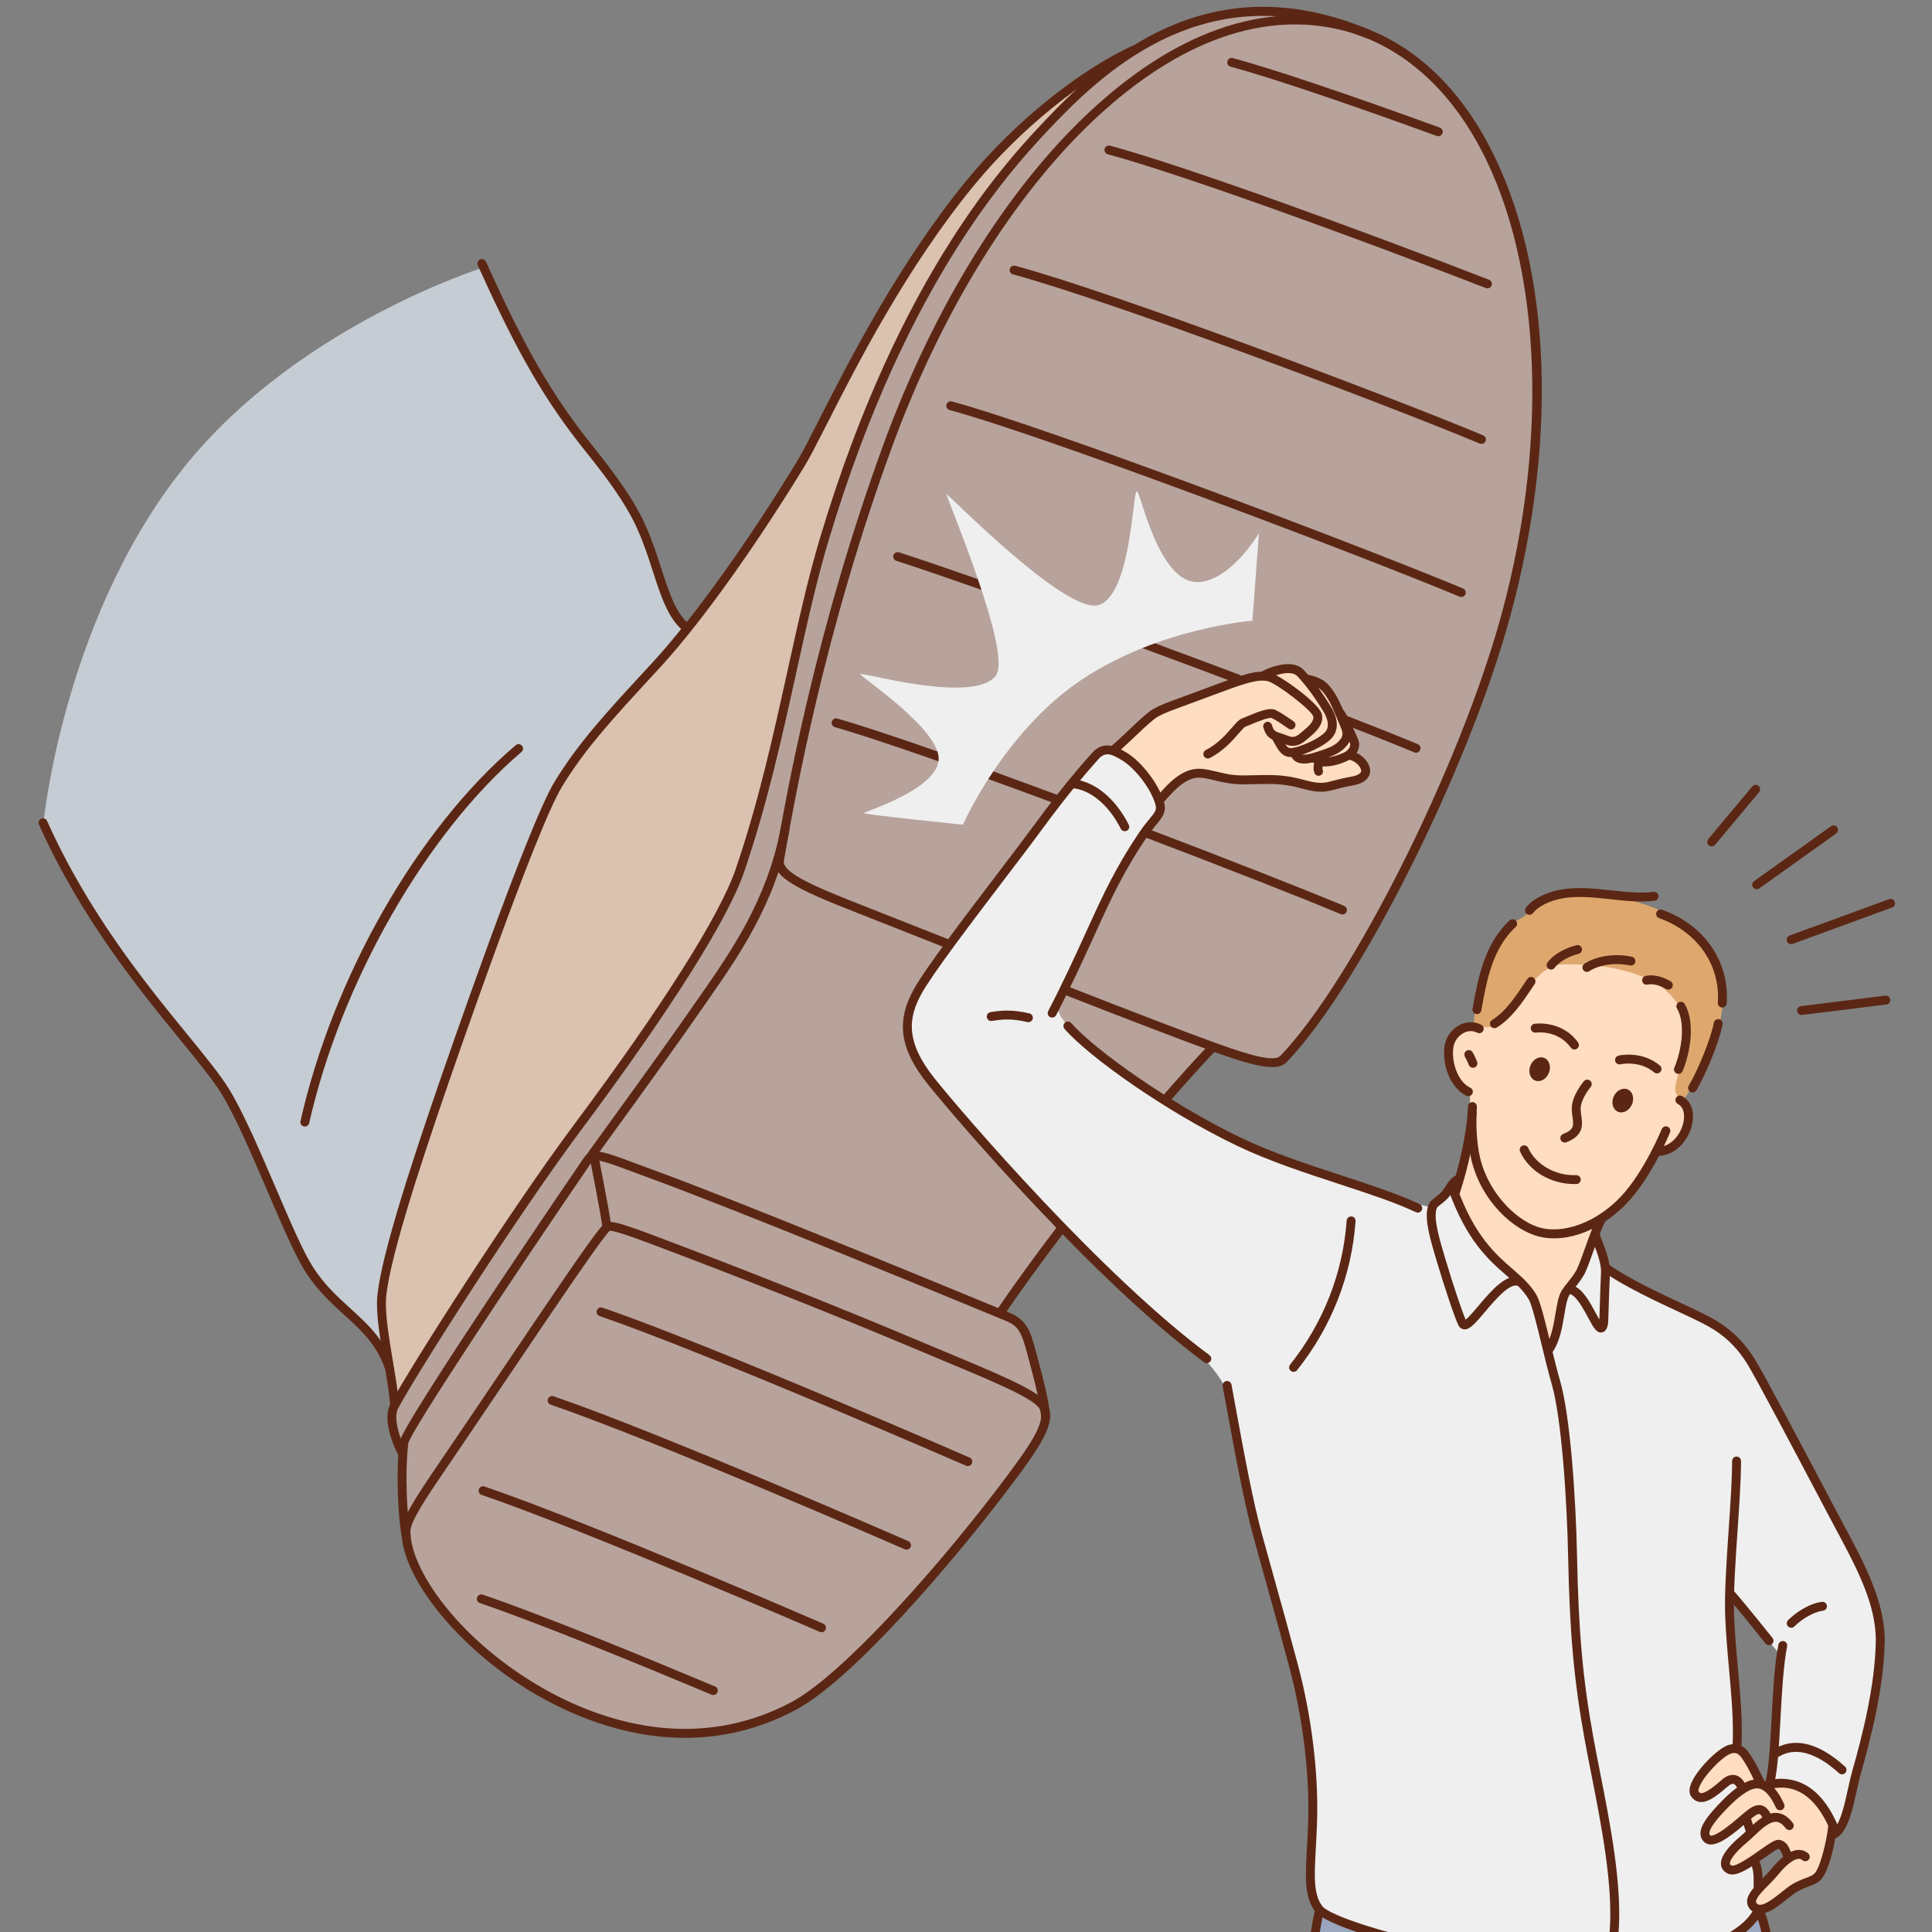 <svg xmlns="http://www.w3.org/2000/svg" xmlns:xlink="http://www.w3.org/1999/xlink" width="512" viewBox="0 0 384 384" height="512" preserveAspectRatio="xMidYMid meet"><rect x="0" y="0" width="384" height="384" fill="#808080" stroke="none"/><defs><clipPath id="74a574763e"><path d="M 355 178.391 L 376.645 178.391 L 376.645 188 L 355 188 Z M 355 178.391 " clip-rule="nonzero"></path></clipPath><clipPath id="dcdaf44ea0"><path d="M 7.25 162 L 79 162 L 79 273 L 7.25 273 Z M 7.25 162 " clip-rule="nonzero"></path></clipPath></defs><path fill="#b7a39c" d="M 218.297 14.059 C 218.297 14.059 230.449 4.945 245.625 2.727 C 258.352 0.863 273.422 4.863 283.105 13.312 C 293.738 22.586 301.914 42.031 304.293 60.418 C 306.797 79.793 303.738 99.336 302.441 108.473 C 299.859 126.645 288.363 155.438 277.398 176.242 C 267.172 195.664 257.344 207.758 257.344 207.758 C 257.344 207.758 256.242 210.242 254.496 211.082 C 252.746 211.922 250.348 211.121 250.348 211.121 L 241.051 208.051 L 231.836 218.414 L 210.738 244.406 L 198.992 260.992 L 203.262 263.48 L 207.969 280.746 L 206.691 285.145 C 206.691 285.145 196.965 299.965 183.504 315.309 C 175.801 324.086 167.277 333.777 157.629 339.086 C 151.785 342.297 143.402 344.316 137.676 344.434 C 116.324 344.867 94.07 331.371 84.023 314.426 C 79.141 306.191 79.754 287.727 79.754 287.727 C 79.754 287.727 78.434 285.891 78.082 283.684 C 77.723 281.477 78.332 278.902 78.332 278.902 C 78.332 278.902 133.066 151.602 168.059 85.391 C 203.051 19.18 218.297 14.059 218.297 14.059 " fill-opacity="1" fill-rule="evenodd"></path><path fill="#9aa6be" d="M 262.301 380.309 L 349.879 380.777 C 349.879 380.777 352.34 387.164 351.996 400.832 C 351.645 414.504 348.488 435.465 348.488 435.465 C 348.488 435.465 330.629 440.863 308.094 440.863 C 285.547 440.863 258.324 435.465 258.324 435.465 C 258.324 435.465 258.406 419.637 259.402 405.852 C 260.402 392.059 262.301 380.309 262.301 380.309 " fill-opacity="1" fill-rule="evenodd"></path><path fill="#efefef" d="M 218.605 149.406 C 218.605 149.406 221.621 148.723 224.773 151.445 C 230.441 156.336 230.746 160.812 230.746 160.812 C 230.746 160.812 226.039 167.531 223.266 172.418 C 219.938 178.297 217.336 184.516 214.746 190.109 C 212.48 194.992 209.977 199.59 210.25 200.617 C 211.242 204.324 217.102 208.055 224.375 213.188 C 226.535 214.707 229.473 217.184 231.625 218.777 C 235.105 221.363 243 225.52 249.98 228.453 C 259.777 232.57 269.387 235.383 276.566 237.742 C 280.762 239.117 284.445 239.992 284.445 239.992 L 288.742 235.91 L 317.039 246.266 L 319.211 252.273 C 319.211 252.273 324.262 255.332 329.871 258.039 C 335.574 260.797 341.855 263.23 344.258 265.594 C 350.582 271.801 355.297 283.66 359.867 292.359 C 365.105 302.324 369.914 309.309 372.75 318.758 C 375.031 326.34 373.793 329.793 372.75 336.285 C 371.336 345.125 368.34 355.52 367.238 359.734 C 366.402 362.926 364.586 364.23 364.586 364.23 L 351.703 354.715 L 353.777 328.816 L 343.883 317.285 L 344.07 328.312 L 345.461 347.016 L 347.453 361.871 L 348.75 368.852 L 349.867 373.613 L 349.734 380.004 C 349.734 380.004 349.281 381.617 345.203 384.227 C 340.805 387.043 332.387 390.875 321.062 390.898 C 311.539 390.906 298.484 390.219 287.562 387.906 C 273.457 384.926 262.457 380.148 262.457 380.148 C 262.457 380.148 260.289 378.695 260.363 374.184 C 260.465 368.258 262.551 357.535 259.594 342.805 C 257.789 333.809 255.145 321.359 251.082 309.352 C 249.871 305.766 247.766 296.352 246.312 288.617 C 245.285 283.195 244.969 279.031 243.812 276.434 C 240.57 269.145 231.938 264.168 223.109 255.945 C 212.383 245.949 200.301 232.965 191.684 223.027 C 185.281 215.645 180.73 210.742 180.418 205.75 C 179.957 198.359 184.402 193.527 190.961 184.656 C 198.68 174.219 208.402 161.383 214.016 154.418 C 216.934 150.797 218.605 149.406 218.605 149.406 " fill-opacity="1" fill-rule="evenodd"></path><path fill="#dea76d" d="M 302.027 182.688 C 304.078 181.59 306.348 178.586 309.023 178.086 C 314.312 177.098 321.809 178.102 326.648 179.68 C 332.48 181.582 335.176 184.23 335.176 184.23 C 335.176 184.23 342.523 190.645 342.359 199.293 C 342.191 207.941 334.508 218.816 334.508 218.816 L 292.926 203.586 C 292.926 203.586 293.172 196.605 296.113 190.156 C 297.551 186.996 298.418 184.621 302.027 182.688 " fill-opacity="1" fill-rule="evenodd"></path><path fill="#ffddc0" d="M 221.871 148.926 C 221.871 148.926 227.52 142.227 231.227 140.867 C 234.93 139.504 242.121 136.871 245.344 135.957 C 247.398 135.375 251.711 134.117 251.711 134.117 C 251.711 134.117 254.922 132.941 256.965 133.211 C 258.996 133.477 259.863 135.184 259.863 135.184 C 259.863 135.184 262.816 134.863 265.094 138.465 C 265.887 139.719 268.289 144.227 268.137 145.582 C 268.051 146.309 269.559 148.18 269.559 148.18 L 268.566 150.07 C 268.566 150.07 273.629 152.547 270.125 154.738 C 269.184 155.324 265.578 155.977 263.547 156.453 C 261.383 156.961 255.727 154.633 252.559 154.961 C 251.855 155.039 249.156 155.23 246.922 155.062 C 243.895 154.836 241.062 154.18 238.988 153.824 C 234.625 153.078 230.164 159.078 230.164 159.078 C 230.164 159.078 229.352 156.484 227.281 153.945 C 225.211 151.402 221.871 148.926 221.871 148.926 " fill-opacity="1" fill-rule="evenodd"></path><path fill="#ffddc0" d="M 291.227 203.957 C 293.105 203.008 295.527 205.387 297.844 203.25 C 301.48 199.91 305.367 191.891 310.387 191.695 C 316.621 191.461 332.117 192.328 334.898 202.809 C 335.859 206.438 333.762 212.352 333.047 215.562 C 332.336 218.773 336.137 218.91 335.559 222.891 C 335.344 224.309 334.375 226.219 333.418 227.133 C 331.539 228.914 329.211 229.008 329.211 229.008 C 329.211 229.008 326.652 233.852 323.879 237.238 C 321.105 240.629 318.105 242.566 318.105 242.566 L 314.059 253.25 L 311.008 257.133 L 309.754 263.66 L 307.941 268.098 L 304.523 257.672 L 300.031 252.766 C 300.031 252.766 296.992 250.172 294.281 246.379 C 291.574 242.586 289.199 237.59 289.199 237.59 L 292.07 226.609 L 292.191 217.238 C 292.191 217.238 288.379 214.934 288.145 211.613 C 287.898 208.293 286.801 206.188 291.227 203.957 " fill-opacity="1" fill-rule="evenodd"></path><path fill="#ffddc0" d="M 342.137 348.594 C 342.688 347.586 344.773 347.012 345.93 347.855 C 348.23 349.531 349.906 354.234 349.906 354.234 L 351.645 354.988 C 351.645 354.988 354.953 353.59 358.16 355.457 C 361.367 357.32 364.48 362.445 364.48 362.445 C 364.48 362.445 363.102 371.906 360.805 373.477 C 360.504 373.684 358.418 374.215 357.141 375.043 C 355.188 376.316 353.621 378.086 351.527 378.879 C 349.566 379.625 348.297 379.379 348.195 378.098 C 348.066 376.418 355.273 368.75 355.273 368.75 C 355.273 368.75 354.23 365.281 352.598 366.977 C 352.277 367.312 344.875 372.594 343.629 371.832 C 342.91 371.395 342.703 370.496 343.531 369.141 C 344.844 366.977 347.777 364.18 347.777 364.18 L 346.781 361.543 C 346.781 361.543 337.914 368.535 338.98 364.379 C 340.043 360.219 346.586 355.457 346.586 355.457 C 346.586 355.457 344.809 352.621 342.578 354.578 C 341.309 355.691 339.336 357.027 338.039 357.098 C 337.055 357.145 336.527 356.164 336.609 355.527 C 336.762 354.289 341.781 349.254 342.137 348.594 " fill-opacity="1" fill-rule="evenodd"></path><path fill="#dbc1b0" d="M 136.406 125.105 C 140.902 119.645 151.008 105.883 160.164 90.121 C 168.816 75.227 176.488 58.375 182.031 50.844 C 206.527 17.555 217.199 15.02 217.199 15.02 C 217.199 15.02 191.418 39.719 177.516 70.797 C 160.234 109.406 153.484 157.527 145.727 176.457 C 141.469 186.844 132.738 199.145 123.398 212.219 C 116.109 222.43 108.406 233.902 101.395 243.59 C 93.008 255.188 85.938 266.965 81.855 273.5 C 79.352 277.504 78.445 278.676 78.445 278.676 L 75.57 259.215 L 76.402 253.055 C 76.402 253.055 83.199 229.848 93.195 201.477 C 98.109 187.527 102.922 171.379 109.789 157.973 C 114.145 149.457 120.66 142.688 126.898 136.02 C 130.328 132.355 134.066 127.949 136.406 125.105 " fill-opacity="1" fill-rule="evenodd"></path><path fill="#c6ccd3" d="M 95.902 53.227 C 95.902 53.227 101.918 66.031 108.375 76.703 C 113.285 84.816 118.059 90.113 122.945 96.82 C 128.918 105.012 132.934 120.547 132.934 120.547 L 136.332 125.113 L 125.52 137.43 C 125.52 137.43 113.543 149.07 108.281 161.367 C 98.055 185.277 83.32 226.438 77.242 250.195 C 74.238 261.945 76.82 268.418 76.82 268.418 C 76.82 268.418 72.25 263.945 68.629 260.539 C 65.727 257.801 63.301 256.621 61.613 252.773 C 58.234 245.086 50.836 227.164 44.535 216.758 C 40.129 209.477 30.871 199.926 24.414 190.707 C 16.086 178.812 8.617 163.707 8.617 163.707 C 8.617 163.707 12.648 121.594 37.754 91.441 C 60.277 64.387 95.902 53.227 95.902 53.227 " fill-opacity="1" fill-rule="evenodd"></path><g clip-path="url(#74a574763e)"><path fill="#5b2714" d="M 355.996 187.66 C 355.637 187.66 355.297 187.438 355.16 187.078 C 354.996 186.617 355.23 186.113 355.691 185.945 L 375.461 178.715 C 375.914 178.547 376.426 178.785 376.594 179.246 C 376.758 179.703 376.523 180.207 376.066 180.379 L 356.301 187.605 C 356.203 187.645 356.098 187.66 355.996 187.66 " fill-opacity="1" fill-rule="nonzero"></path></g><path fill="#5b2714" d="M 358.066 201.73 C 357.629 201.73 357.246 201.402 357.191 200.957 C 357.133 200.469 357.477 200.027 357.961 199.969 L 374.715 197.898 C 375.211 197.84 375.641 198.184 375.699 198.668 C 375.758 199.152 375.414 199.598 374.926 199.656 L 358.18 201.723 C 358.141 201.727 358.105 201.73 358.066 201.73 " fill-opacity="1" fill-rule="nonzero"></path><path fill="#5b2714" d="M 349.16 176.738 C 348.879 176.738 348.609 176.609 348.438 176.367 C 348.152 175.969 348.242 175.414 348.645 175.133 L 363.926 164.223 C 364.32 163.938 364.875 164.031 365.156 164.43 C 365.441 164.824 365.352 165.379 364.953 165.664 L 349.668 176.57 C 349.52 176.684 349.34 176.738 349.16 176.738 " fill-opacity="1" fill-rule="nonzero"></path><path fill="#5b2714" d="M 340.211 168.223 C 340.012 168.223 339.805 168.156 339.637 168.016 C 339.266 167.703 339.215 167.145 339.527 166.77 L 348.277 156.316 C 348.59 155.941 349.148 155.895 349.523 156.207 C 349.898 156.52 349.949 157.078 349.633 157.453 L 340.891 167.906 C 340.711 168.113 340.461 168.223 340.211 168.223 " fill-opacity="1" fill-rule="nonzero"></path><path fill="#5b2714" d="M 240.062 150.754 C 239.742 150.754 239.43 150.578 239.273 150.273 C 239.051 149.84 239.223 149.305 239.656 149.082 C 242.059 147.852 243.688 145.969 244.879 144.598 C 245.688 143.668 246.219 143.055 246.82 142.816 C 247.148 142.688 247.52 142.535 247.902 142.367 C 250.465 141.297 252.363 140.578 253.531 141.121 C 254.496 141.566 255.957 142.578 256.746 143.117 L 257.09 143.355 C 257.5 143.621 257.609 144.172 257.34 144.582 C 257.078 144.988 256.531 145.105 256.113 144.836 L 255.734 144.574 C 255.051 144.098 253.613 143.109 252.789 142.727 C 252.215 142.48 249.672 143.551 248.59 144.004 C 248.191 144.172 247.809 144.328 247.469 144.465 C 247.25 144.562 246.684 145.223 246.219 145.758 C 245.004 147.156 243.172 149.266 240.469 150.656 C 240.34 150.723 240.199 150.754 240.062 150.754 " fill-opacity="1" fill-rule="nonzero"></path><path fill="#5b2714" d="M 221.695 149.641 C 221.445 149.641 221.199 149.531 221.023 149.324 C 220.707 148.953 220.754 148.398 221.121 148.082 C 222.094 147.258 223.266 146.145 224.406 145.062 C 226.336 143.23 228.156 141.5 229.277 140.883 C 230.645 140.129 231.844 139.688 235.398 138.383 C 236.355 138.031 237.492 137.613 238.855 137.109 L 240.375 136.543 C 246.746 134.172 249.652 133.09 252.285 133.648 C 254.309 134.078 262.086 139.707 262.707 141.879 C 263.309 143.965 261.242 145.711 260.562 146.281 L 260.145 146.637 C 258.902 147.711 257.617 148.816 255.352 147.902 C 254.879 147.711 254.469 147.578 254.105 147.461 C 252.762 147.02 251.703 146.672 251.105 144.594 C 250.973 144.125 251.246 143.637 251.715 143.496 C 252.191 143.363 252.676 143.637 252.812 144.105 C 253.148 145.285 253.438 145.379 254.656 145.777 C 255.055 145.906 255.5 146.055 256.016 146.262 C 257.234 146.754 257.77 146.348 258.984 145.301 L 259.418 144.926 C 260.66 143.879 261.195 143.02 261.008 142.367 C 260.645 141.109 253.676 135.754 251.918 135.379 C 249.781 134.926 246.848 136.02 240.992 138.203 L 239.465 138.77 C 238.109 139.277 236.969 139.691 236.012 140.047 C 232.551 141.316 231.383 141.746 230.137 142.434 C 229.211 142.945 227.391 144.672 225.625 146.348 C 224.473 147.441 223.277 148.574 222.27 149.43 C 222.102 149.57 221.898 149.641 221.695 149.641 " fill-opacity="1" fill-rule="nonzero"></path><path fill="#5b2714" d="M 256.586 150.465 C 254.797 150.465 254.055 149.094 253.27 147.652 L 252.984 147.133 C 252.75 146.707 252.902 146.168 253.332 145.93 C 253.758 145.691 254.297 145.848 254.535 146.273 L 254.828 146.809 C 255.789 148.578 256.016 148.844 257.07 148.641 C 259.02 148.25 262.328 146.719 263.406 145.48 C 264.523 144.203 263.547 142.262 263.078 141.484 C 261.309 138.582 259.707 136.398 257.867 134.41 C 256.512 132.941 252.758 134.414 251.543 135.047 C 251.117 135.273 250.578 135.105 250.352 134.672 C 250.125 134.238 250.293 133.707 250.727 133.477 C 251.324 133.164 256.656 130.484 259.176 133.211 C 261.086 135.289 262.762 137.555 264.594 140.566 C 266.016 142.906 266.074 145.121 264.746 146.641 C 263.254 148.348 259.473 149.965 257.414 150.375 C 257.117 150.438 256.836 150.465 256.586 150.465 " fill-opacity="1" fill-rule="nonzero"></path><path fill="#5b2714" d="M 259.207 151.758 C 258.176 151.758 257.195 151.441 256.68 150.418 C 256.461 149.98 256.637 149.449 257.074 149.23 C 257.512 149.008 258.043 149.188 258.258 149.625 C 258.543 150.18 259.754 150.109 261.785 149.426 L 262.328 149.246 C 264.148 148.641 265.582 148.168 266.52 146.805 C 266.961 146.152 266.93 145.57 266.379 144.316 C 266.211 143.926 266.031 143.48 265.836 143.008 C 265.23 141.547 264.555 139.887 263.746 138.645 C 262.758 137.121 262.09 136.402 259.871 135.898 C 259.391 135.785 259.098 135.312 259.203 134.836 C 259.312 134.359 259.789 134.059 260.262 134.168 C 262.941 134.781 264 135.789 265.23 137.684 C 266.129 139.062 266.875 140.879 267.473 142.336 C 267.664 142.797 267.84 143.227 268.004 143.609 C 268.543 144.836 269.027 146.273 267.984 147.805 C 266.711 149.66 264.852 150.273 262.887 150.926 L 262.352 151.105 C 261.68 151.328 260.41 151.758 259.207 151.758 " fill-opacity="1" fill-rule="nonzero"></path><path fill="#5b2714" d="M 263.414 152.332 C 262.383 152.332 261.41 152.074 260.738 151.348 C 260.41 150.988 260.434 150.426 260.793 150.098 C 261.152 149.766 261.715 149.785 262.043 150.148 C 262.844 151.016 265.664 150.352 267.254 149.516 C 267.855 149.195 268.613 148.379 268.301 147.645 C 266.859 144.227 265.953 142.586 265.586 142.188 C 265.258 141.824 265.277 141.266 265.637 140.934 C 266.004 140.605 266.562 140.629 266.887 140.984 C 267.691 141.855 268.984 144.711 269.934 146.957 C 270.641 148.629 269.504 150.332 268.078 151.082 C 267.18 151.555 265.203 152.332 263.414 152.332 " fill-opacity="1" fill-rule="nonzero"></path><path fill="#5b2714" d="M 230.871 159.484 C 230.668 159.484 230.461 159.414 230.297 159.273 C 229.922 158.957 229.879 158.395 230.195 158.023 C 232.645 155.164 235.363 152.562 238.754 152.809 C 239.809 152.887 240.789 153.121 241.82 153.371 C 243.375 153.742 244.922 154.16 247.227 154.121 C 248.199 154.117 249.055 154.098 249.848 154.078 C 252.188 154.02 254.043 153.973 256.691 154.43 C 257.457 154.559 258.223 154.762 258.957 154.957 C 260.605 155.391 262.156 155.801 263.664 155.488 C 264.312 155.355 264.922 155.199 265.535 155.039 C 266.18 154.879 266.816 154.715 267.492 154.574 C 267.672 154.539 267.859 154.504 268.055 154.469 C 269.047 154.289 270.172 154.086 270.52 153.406 C 270.574 153.301 270.574 153.047 270.406 152.688 C 270.066 151.988 269.184 151.18 267.965 150.938 C 267.492 150.844 267.18 150.375 267.277 149.898 C 267.367 149.418 267.84 149.109 268.312 149.203 C 269.91 149.52 271.355 150.586 272.004 151.918 C 272.398 152.75 272.434 153.566 272.094 154.219 C 271.34 155.672 269.621 155.984 268.371 156.211 C 268.191 156.242 268.016 156.277 267.852 156.309 C 267.207 156.445 266.59 156.598 265.977 156.758 C 265.34 156.918 264.695 157.082 264.023 157.223 C 262.113 157.617 260.281 157.137 258.512 156.668 C 257.777 156.477 257.078 156.289 256.395 156.176 C 253.914 155.75 252.227 155.789 249.887 155.844 C 249.086 155.867 248.219 155.887 247.234 155.891 C 247.199 155.891 247.168 155.891 247.141 155.891 C 244.73 155.891 242.965 155.469 241.406 155.094 C 240.402 154.852 239.531 154.641 238.617 154.574 C 236.043 154.371 233.688 156.668 231.547 159.176 C 231.371 159.379 231.117 159.484 230.871 159.484 " fill-opacity="1" fill-rule="nonzero"></path><path fill="#5b2714" d="M 262.07 154.199 C 261.684 154.199 261.328 153.941 261.223 153.555 C 261.055 152.988 260.906 152.129 261.488 151.266 C 261.77 150.863 262.312 150.762 262.723 151.031 C 263.129 151.305 263.234 151.855 262.957 152.262 C 262.836 152.441 262.797 152.617 262.922 153.07 C 263.059 153.535 262.789 154.027 262.312 154.164 C 262.234 154.188 262.152 154.199 262.07 154.199 " fill-opacity="1" fill-rule="nonzero"></path><path fill="#5b2714" d="M 239.859 270.941 C 239.68 270.941 239.488 270.883 239.336 270.766 C 217.84 254.879 190.125 222.633 184.414 215.504 C 178.852 208.559 178.043 203.082 181.633 196.602 C 183.883 192.531 191.996 181.867 198.52 173.305 C 201.25 169.711 203.832 166.32 205.52 164.016 C 211.348 156.066 215.184 151.746 217.039 149.668 C 219.492 146.902 222.293 148.609 223.801 149.527 L 223.941 149.609 C 227.086 151.523 230.578 156.227 231.418 159.672 C 231.852 161.465 230.938 162.57 229.781 163.965 C 229.258 164.598 228.668 165.312 228.031 166.258 C 226.004 169.238 223.27 173.543 220.059 180.379 C 219.137 182.348 218.258 184.285 217.363 186.246 C 215.203 190.984 212.973 195.879 209.91 201.777 C 209.684 202.211 209.148 202.379 208.711 202.156 C 208.277 201.93 208.109 201.395 208.336 200.957 C 211.375 195.105 213.598 190.23 215.746 185.516 C 216.645 183.547 217.527 181.602 218.453 179.629 C 221.723 172.68 224.5 168.301 226.559 165.266 C 227.246 164.25 227.898 163.465 228.414 162.836 C 229.562 161.457 229.91 160.977 229.695 160.09 C 228.961 157.078 225.777 152.805 223.02 151.125 L 222.883 151.039 C 221.039 149.922 219.73 149.301 218.359 150.844 C 216.531 152.902 212.727 157.18 206.945 165.062 C 205.254 167.379 202.664 170.777 199.926 174.375 C 193.441 182.895 185.371 193.5 183.184 197.461 C 180.496 202.312 179.914 207.047 185.797 214.398 C 191.477 221.492 219.047 253.566 240.387 269.344 C 240.781 269.633 240.863 270.188 240.574 270.578 C 240.398 270.816 240.133 270.941 239.859 270.941 " fill-opacity="1" fill-rule="nonzero"></path><path fill="#5b2714" d="M 204.398 203.168 C 204.332 203.168 204.262 203.16 204.191 203.145 C 201.035 202.383 198.988 202.617 197.16 202.922 C 196.668 203 196.219 202.676 196.141 202.195 C 196.059 201.711 196.383 201.258 196.867 201.176 C 198.789 200.855 201.133 200.582 204.605 201.422 C 205.086 201.535 205.375 202.016 205.262 202.488 C 205.16 202.895 204.801 203.168 204.398 203.168 " fill-opacity="1" fill-rule="nonzero"></path><path fill="#5b2714" d="M 281.797 241.016 C 281.672 241.016 281.543 240.988 281.422 240.934 C 277.367 239.016 271.973 237.242 266.266 235.371 C 259.328 233.098 252.152 230.746 245.773 227.684 C 231.555 220.855 216.344 209.988 211.586 204.504 C 211.266 204.133 211.309 203.578 211.68 203.254 C 212.047 202.934 212.605 202.977 212.93 203.344 C 217.559 208.688 232.918 219.547 246.543 226.09 C 252.816 229.102 259.938 231.438 266.816 233.688 C 272.582 235.582 278.023 237.363 282.176 239.332 C 282.617 239.539 282.809 240.066 282.602 240.508 C 282.445 240.828 282.129 241.016 281.797 241.016 " fill-opacity="1" fill-rule="nonzero"></path><path fill="#5b2714" d="M 289.277 237.801 C 289.188 237.801 289.094 237.785 289.004 237.758 C 288.539 237.605 288.289 237.102 288.438 236.641 C 290.117 231.523 291.375 225.605 291.711 221.191 C 291.75 220.699 292.199 220.332 292.664 220.375 C 293.152 220.41 293.516 220.836 293.48 221.324 C 293.133 225.867 291.844 231.953 290.125 237.191 C 290 237.562 289.656 237.801 289.277 237.801 " fill-opacity="1" fill-rule="nonzero"></path><path fill="#5b2714" d="M 316.156 391.742 C 315.453 391.742 314.758 391.738 314.047 391.719 C 291.914 391.199 264.266 383.762 261.383 379.906 C 259.223 377.008 259.441 373.129 259.766 367.258 C 259.852 365.695 259.941 363.98 260.004 362.098 C 260.316 352.668 258.953 341.5 256.281 331.445 C 254.508 324.77 253.141 319.875 251.812 315.137 C 250.961 312.082 250.105 309.031 249.152 305.523 C 247.266 298.625 245.625 289.676 244.172 281.781 C 243.781 279.617 243.395 277.516 243.012 275.527 C 242.922 275.047 243.238 274.586 243.723 274.496 C 244.191 274.41 244.668 274.719 244.762 275.199 C 245.133 277.188 245.523 279.293 245.914 281.461 C 247.359 289.32 248.996 298.23 250.859 305.055 C 251.82 308.562 252.668 311.609 253.52 314.664 C 254.848 319.406 256.215 324.305 257.996 330.996 C 260.711 341.203 262.09 352.562 261.773 362.156 C 261.715 364.051 261.621 365.777 261.531 367.352 C 261.23 372.84 261.023 376.469 262.805 378.848 C 264.91 381.664 291.129 389.41 314.086 389.949 C 333.391 390.398 346.32 384.746 348.684 379.195 C 348.879 378.746 349.402 378.539 349.844 378.727 C 350.301 378.918 350.508 379.438 350.312 379.891 C 347.336 386.879 333.148 391.742 316.156 391.742 " fill-opacity="1" fill-rule="nonzero"></path><path fill="#5b2714" d="M 258.094 436.508 C 257.605 436.508 257.211 436.109 257.211 435.621 C 257.211 409.062 260.176 383.312 261.426 379.559 C 261.586 379.09 262.082 378.848 262.551 378.996 C 263.012 379.152 263.266 379.648 263.109 380.113 C 261.918 383.688 258.98 409.691 258.98 435.621 C 258.98 436.109 258.582 436.508 258.094 436.508 " fill-opacity="1" fill-rule="nonzero"></path><path fill="#5b2714" d="M 348.23 436.574 C 348.188 436.574 348.141 436.574 348.098 436.566 C 347.613 436.492 347.281 436.043 347.355 435.559 C 351.746 406.879 352.324 388.953 349.121 380.758 C 348.941 380.301 349.168 379.789 349.625 379.609 C 350.074 379.434 350.594 379.656 350.77 380.109 C 354.137 388.727 353.613 406.43 349.109 435.828 C 349.039 436.266 348.664 436.574 348.23 436.574 " fill-opacity="1" fill-rule="nonzero"></path><path fill="#5b2714" d="M 345.227 348.328 C 345.211 348.328 345.188 348.328 345.172 348.328 C 344.684 348.301 344.316 347.883 344.344 347.391 C 344.629 342.469 344.156 337.25 343.656 331.727 C 343.34 328.184 343.008 324.523 342.887 320.91 C 342.742 316.438 343.176 310.082 343.59 303.934 C 343.938 298.82 344.27 293.996 344.27 290.391 C 344.27 289.902 344.664 289.504 345.156 289.504 C 345.645 289.504 346.043 289.902 346.043 290.391 C 346.043 294.059 345.711 298.914 345.363 304.051 C 344.945 310.156 344.516 316.473 344.66 320.852 C 344.777 324.418 345.102 328.051 345.422 331.566 C 345.93 337.16 346.406 342.441 346.109 347.492 C 346.082 347.965 345.688 348.328 345.227 348.328 " fill-opacity="1" fill-rule="nonzero"></path><path fill="#5b2714" d="M 349.785 380.391 C 349.176 380.391 348.602 380.195 348.078 379.727 C 347.559 379.246 347.27 378.66 347.25 378.023 C 347.211 376.496 348.676 375.012 350.227 373.441 C 350.859 372.805 351.512 372.141 352.027 371.508 C 353.965 369.121 355.723 367.84 357.25 367.695 C 358.035 367.625 358.773 367.855 359.383 368.371 C 359.754 368.688 359.805 369.25 359.488 369.621 C 359.168 369.996 358.613 370.035 358.238 369.723 C 357.988 369.512 357.727 369.438 357.414 369.461 C 356.426 369.551 354.961 370.703 353.406 372.625 C 352.836 373.324 352.148 374.016 351.488 374.688 C 350.383 375.809 349 377.199 349.023 377.973 C 349.023 378.078 349.055 378.219 349.27 378.41 C 350.164 379.219 352.598 377.285 354.203 376 C 354.59 375.688 354.961 375.391 355.309 375.129 C 356.633 374.133 357.859 373.672 358.844 373.297 C 359.574 373.027 360.148 372.809 360.555 372.465 C 361.699 371.496 363.035 366.102 363.379 362.934 C 363.43 362.445 363.875 362.094 364.352 362.152 C 364.84 362.203 365.191 362.645 365.141 363.125 C 364.988 364.535 363.777 372.059 361.699 373.816 C 361.059 374.355 360.289 374.648 359.465 374.953 C 358.543 375.301 357.496 375.695 356.379 376.543 C 356.043 376.797 355.68 377.082 355.309 377.379 C 353.586 378.758 351.551 380.391 349.785 380.391 " fill-opacity="1" fill-rule="nonzero"></path><path fill="#5b2714" d="M 344.273 372.566 C 343.91 372.566 343.586 372.488 343.285 372.328 C 342.367 371.832 342.109 371.121 342.062 370.605 C 341.914 369.121 343.273 367.176 346.113 364.809 C 346.547 364.449 346.992 364.023 347.461 363.574 C 349.152 361.977 351.066 360.156 353.219 360.336 C 354.371 360.434 355.418 361.102 356.34 362.324 C 356.633 362.715 356.551 363.27 356.164 363.559 C 355.766 363.855 355.215 363.773 354.922 363.383 C 354.312 362.57 353.707 362.156 353.07 362.098 C 351.719 362.004 350.102 363.512 348.684 364.863 C 348.184 365.332 347.703 365.793 347.25 366.168 C 344.625 368.355 343.762 369.832 343.824 370.43 C 343.832 370.496 343.844 370.613 344.125 370.77 C 344.895 371.172 348.27 368.793 349.715 367.773 C 351.996 366.168 352.949 365.52 353.777 365.703 C 355.094 366.004 355.551 367.125 355.855 367.867 C 355.938 368.07 356.016 368.27 356.113 368.43 C 356.363 368.848 356.23 369.391 355.812 369.648 C 355.395 369.895 354.852 369.766 354.598 369.344 C 354.457 369.109 354.336 368.832 354.215 368.539 C 353.949 367.898 353.789 367.578 353.477 367.461 C 353.012 367.617 351.699 368.539 350.738 369.219 C 348.008 371.145 345.848 372.566 344.273 372.566 " fill-opacity="1" fill-rule="nonzero"></path><path fill="#5b2714" d="M 340.047 366.613 C 339.578 366.613 339.164 366.48 338.812 366.184 C 338.297 365.754 338.008 365.176 337.98 364.516 C 337.895 362.754 339.684 360.562 342.383 357.816 C 343.641 356.531 346.066 354.305 348.168 353.805 C 351.957 352.914 353.941 357.152 354.598 358.543 C 354.809 358.984 354.617 359.516 354.172 359.719 C 353.73 359.93 353.203 359.738 352.992 359.297 C 351.191 355.457 349.684 355.27 348.582 355.527 C 347.375 355.812 345.535 357.133 343.645 359.055 C 342.559 360.156 339.684 363.082 339.754 364.434 C 339.758 364.598 339.812 364.715 339.953 364.832 C 340.051 364.879 341.043 365.238 345.871 360.992 C 346.117 360.777 346.301 360.621 346.398 360.539 L 346.789 360.219 C 347.699 359.469 348.832 358.547 350.086 358.828 C 350.883 359.008 351.516 359.625 352.016 360.707 C 352.219 361.145 352.023 361.672 351.578 361.879 C 351.133 362.082 350.605 361.891 350.402 361.445 C 350.164 360.926 349.906 360.598 349.691 360.551 C 349.285 360.465 348.465 361.137 347.918 361.582 L 347.5 361.93 C 347.414 361.996 347.254 362.133 347.043 362.324 C 344.453 364.598 341.863 366.613 340.047 366.613 " fill-opacity="1" fill-rule="nonzero"></path><path fill="#5b2714" d="M 338.145 358.172 C 338.035 358.172 337.926 358.168 337.82 358.152 C 337.137 358.062 336.57 357.688 336.129 357.047 C 335.742 356.469 335.703 355.711 336.012 354.793 C 336.961 351.969 341.309 347.598 343.43 346.875 C 346.164 345.945 347.469 348.078 348.168 349.223 C 348.266 349.371 348.355 349.516 348.438 349.645 C 349.176 350.742 350.656 353.941 350.719 354.074 C 350.926 354.523 350.734 355.047 350.285 355.25 C 349.84 355.457 349.316 355.262 349.109 354.82 C 348.703 353.93 347.512 351.445 346.965 350.633 C 346.871 350.492 346.77 350.32 346.664 350.145 C 345.871 348.859 345.305 348.109 343.996 348.551 C 342.316 349.129 338.453 353.086 337.691 355.352 C 337.535 355.816 337.582 356.023 337.602 356.055 C 337.812 356.367 337.973 356.383 338.047 356.395 C 339.098 356.512 341.391 354.477 342.16 353.805 C 342.516 353.496 343.598 352.539 344.898 352.824 C 345.77 353.012 346.488 353.699 347.027 354.871 C 347.227 355.312 347.031 355.844 346.586 356.043 C 346.148 356.254 345.621 356.059 345.418 355.609 C 345.129 354.996 344.816 354.621 344.523 354.559 C 344.328 354.512 343.969 354.582 343.328 355.137 C 340.875 357.285 339.375 358.172 338.145 358.172 " fill-opacity="1" fill-rule="nonzero"></path><path fill="#5b2714" d="M 347.824 364.734 C 347.336 364.734 346.938 364.336 346.938 363.852 C 346.918 363.77 346.703 363.121 346.496 362.496 L 346.32 361.953 C 346.164 361.492 346.422 360.992 346.883 360.84 C 347.352 360.688 347.852 360.941 348.008 361.402 L 348.18 361.945 C 348.602 363.219 348.711 363.562 348.711 363.852 C 348.711 364.336 348.316 364.734 347.824 364.734 " fill-opacity="1" fill-rule="nonzero"></path><path fill="#5b2714" d="M 349.43 376.184 C 348.941 376.184 348.539 375.789 348.539 375.301 L 348.551 374.648 C 348.562 373.164 348.578 371.629 347.98 370.445 C 347.766 370.008 347.941 369.477 348.379 369.254 C 348.82 369.035 349.348 369.215 349.57 369.656 C 350.352 371.219 350.332 373.051 350.32 374.664 L 350.312 375.301 C 350.312 375.789 349.922 376.184 349.43 376.184 " fill-opacity="1" fill-rule="nonzero"></path><path fill="#5b2714" d="M 351.516 356.016 C 351.406 356.016 351.309 356 351.203 355.961 C 350.742 355.789 350.516 355.281 350.684 354.824 C 351.512 352.621 351.805 347.258 352.109 341.574 C 352.395 336.266 352.695 330.777 353.469 326.883 C 353.559 326.398 354.039 326.094 354.512 326.188 C 354.984 326.277 355.301 326.746 355.203 327.227 C 354.461 330.996 354.164 336.422 353.879 341.668 C 353.551 347.746 353.266 352.988 352.348 355.441 C 352.215 355.797 351.875 356.016 351.516 356.016 " fill-opacity="1" fill-rule="nonzero"></path><path fill="#5b2714" d="M 351.609 327 C 351.348 327 351.09 326.887 350.914 326.664 C 350.863 326.602 345.855 320.309 343.246 317.328 C 342.922 316.957 342.961 316.402 343.328 316.078 C 343.699 315.758 344.258 315.793 344.578 316.16 C 347.219 319.18 352.254 325.5 352.305 325.562 C 352.609 325.945 352.543 326.504 352.164 326.805 C 352 326.938 351.805 327 351.609 327 " fill-opacity="1" fill-rule="nonzero"></path><path fill="#5b2714" d="M 356.027 323.523 C 355.797 323.523 355.57 323.438 355.402 323.266 C 355.055 322.922 355.055 322.359 355.402 322.012 C 356.871 320.551 359.504 318.715 362.117 318.379 C 362.598 318.32 363.047 318.66 363.113 319.145 C 363.172 319.629 362.828 320.074 362.344 320.137 C 360.324 320.398 357.977 321.941 356.652 323.266 C 356.48 323.438 356.254 323.523 356.027 323.523 " fill-opacity="1" fill-rule="nonzero"></path><path fill="#5b2714" d="M 364.473 365.469 C 364.145 365.469 363.828 365.281 363.672 364.965 C 363.465 364.527 363.645 364 364.082 363.781 C 365.68 363.012 366.621 358.664 367.312 355.5 C 367.566 354.355 367.801 353.273 368.047 352.398 C 370.18 344.91 372.652 335.184 372.824 326.352 C 372.969 318.973 369.039 311.641 364.875 303.883 C 364.355 302.918 363.844 301.945 363.328 300.977 C 356.941 288.875 348.996 273.816 347.188 270.93 C 343.871 265.656 339.969 263.77 337.125 262.387 L 336.281 261.973 C 335.711 261.691 334.82 261.281 333.73 260.77 C 329.535 258.82 322.516 255.551 318.719 252.758 C 318.328 252.469 318.246 251.914 318.535 251.52 C 318.82 251.125 319.375 251.039 319.77 251.332 C 323.422 254.023 330.34 257.238 334.477 259.168 C 335.594 259.684 336.496 260.105 337.074 260.395 L 337.895 260.793 C 340.766 262.184 345.098 264.285 348.688 269.992 C 350.531 272.934 358.5 288.023 364.895 300.152 C 365.406 301.117 365.922 302.086 366.438 303.047 C 370.527 310.664 374.746 318.543 374.598 326.391 C 374.414 335.422 371.914 345.293 369.754 352.883 C 369.52 353.707 369.289 354.762 369.047 355.875 C 368.191 359.789 367.223 364.227 364.859 365.375 C 364.738 365.434 364.602 365.469 364.473 365.469 " fill-opacity="1" fill-rule="nonzero"></path><path fill="#5b2714" d="M 364.688 364.551 C 364.336 364.551 364.008 364.344 363.863 364 C 359.836 354.215 354.102 355.164 352.215 355.477 C 352.07 355.504 351.945 355.52 351.844 355.535 C 351.355 355.605 350.914 355.262 350.848 354.773 C 350.781 354.289 351.121 353.844 351.609 353.781 L 351.922 353.73 C 357.906 352.738 362.477 355.969 365.504 363.332 C 365.691 363.781 365.473 364.293 365.023 364.48 C 364.91 364.527 364.797 364.551 364.688 364.551 " fill-opacity="1" fill-rule="nonzero"></path><path fill="#5b2714" d="M 366.113 352.664 C 365.898 352.664 365.688 352.59 365.516 352.434 C 362.254 349.461 357.48 346.516 353.273 349.34 C 352.863 349.613 352.312 349.508 352.043 349.102 C 351.77 348.691 351.879 348.145 352.285 347.867 C 356.367 345.125 361.359 346.25 366.711 351.125 C 367.074 351.453 367.098 352.016 366.77 352.375 C 366.598 352.566 366.352 352.664 366.113 352.664 " fill-opacity="1" fill-rule="nonzero"></path><path fill="#5b2714" d="M 223.559 165.211 C 223.238 165.211 222.926 165.035 222.77 164.73 C 220.41 160.074 216.859 157.059 213.27 156.66 C 212.781 156.609 212.43 156.168 212.488 155.684 C 212.543 155.199 212.992 154.855 213.469 154.902 C 217.652 155.363 221.719 158.738 224.352 163.926 C 224.57 164.363 224.395 164.898 223.961 165.117 C 223.836 165.184 223.695 165.211 223.559 165.211 " fill-opacity="1" fill-rule="nonzero"></path><path fill="#5b2714" d="M 257.113 272.664 C 256.918 272.664 256.723 272.598 256.562 272.473 C 256.18 272.168 256.109 271.613 256.422 271.23 C 263.023 262.93 266.918 253.027 267.66 242.594 C 267.699 242.109 268.125 241.758 268.605 241.773 C 269.098 241.809 269.461 242.23 269.426 242.723 C 268.656 253.516 264.637 263.754 257.805 272.332 C 257.629 272.551 257.371 272.664 257.113 272.664 " fill-opacity="1" fill-rule="nonzero"></path><path fill="#5b2714" d="M 320.797 385.191 C 320.77 385.191 320.746 385.188 320.715 385.188 C 320.227 385.148 319.867 384.723 319.91 384.234 C 320.707 374.984 318.246 362.559 316.277 352.566 C 315.793 350.117 315.332 347.789 314.945 345.645 C 312.836 333.961 311.98 324.504 311.68 309.5 C 311.445 297.613 310.332 281.785 308.43 275.137 C 307.691 272.566 307.008 269.75 306.348 267.027 C 305.383 263.055 304.473 259.305 303.824 258.219 C 302.711 256.371 301.195 255.047 299.438 253.52 C 295.93 250.477 291.57 246.684 287.934 236.633 C 287.77 236.168 288.004 235.664 288.469 235.5 C 288.926 235.332 289.434 235.566 289.602 236.027 C 293.078 245.652 297.25 249.273 300.598 252.188 C 302.395 253.746 304.09 255.219 305.34 257.305 C 306.137 258.625 306.992 262.148 308.07 266.609 C 308.73 269.316 309.41 272.113 310.133 274.648 C 312.074 281.453 313.219 297.465 313.453 309.465 C 313.75 324.367 314.598 333.754 316.688 345.328 C 317.078 347.465 317.535 349.789 318.016 352.227 C 320.012 362.324 322.492 374.887 321.676 384.383 C 321.637 384.844 321.246 385.191 320.797 385.191 " fill-opacity="1" fill-rule="nonzero"></path><path fill="#5b2714" d="M 291.477 262.637 L 291.488 262.637 Z M 291.117 264.223 C 291.066 264.223 291.016 264.223 290.965 264.215 C 290.512 264.168 290.141 263.902 289.906 263.469 C 289.164 262.059 287.09 255.781 285.594 250.777 C 284.273 246.352 283.133 242.523 283.762 240.008 C 284.008 239 284.363 238.699 285.062 238.16 C 285.328 237.953 285.672 237.684 286.133 237.266 C 286.715 236.746 287.059 236.199 287.398 235.668 C 287.887 234.895 288.395 234.09 289.492 233.586 C 289.938 233.383 290.461 233.574 290.668 234.02 C 290.871 234.465 290.684 234.988 290.234 235.191 C 289.613 235.48 289.312 235.957 288.891 236.617 C 288.512 237.215 288.078 237.902 287.32 238.586 C 286.812 239.039 286.434 239.332 286.145 239.555 C 285.594 239.98 285.594 239.98 285.477 240.438 C 284.969 242.488 286.098 246.27 287.293 250.27 C 288.797 255.309 290.574 260.617 291.312 262.297 C 291.914 261.84 292.988 260.559 293.812 259.59 C 296.434 256.488 299.41 252.984 302.18 253.879 C 302.648 254.027 302.898 254.527 302.754 254.988 C 302.605 255.453 302.109 255.711 301.637 255.562 C 299.984 255.023 297.086 258.461 295.168 260.73 C 293.203 263.051 292.168 264.223 291.117 264.223 " fill-opacity="1" fill-rule="nonzero"></path><path fill="#5b2714" d="M 307.793 269.207 C 307.621 269.207 307.445 269.16 307.289 269.051 C 306.887 268.773 306.789 268.223 307.066 267.82 C 308.355 265.953 308.789 263.344 309.176 261.035 C 309.488 259.156 309.758 257.531 310.441 256.438 C 310.723 255.988 311.145 255.461 311.586 254.902 C 312.262 254.039 313.039 253.066 313.438 252.23 C 313.867 251.32 314.445 249.719 315.051 248.027 C 315.855 245.781 316.684 243.469 317.414 242.102 C 317.645 241.672 318.18 241.508 318.609 241.738 C 319.043 241.969 319.203 242.5 318.977 242.93 C 318.309 244.188 317.461 246.539 316.719 248.621 C 316.098 250.359 315.512 252 315.039 252.992 C 314.551 254.008 313.711 255.066 312.977 256 C 312.566 256.52 312.172 257.008 311.945 257.379 C 311.445 258.168 311.191 259.703 310.922 261.328 C 310.512 263.816 310.039 266.637 308.527 268.828 C 308.355 269.074 308.074 269.207 307.793 269.207 " fill-opacity="1" fill-rule="nonzero"></path><path fill="#5b2714" d="M 318.188 264.844 C 317.242 264.844 316.645 263.734 315.617 261.828 C 314.719 260.172 313.363 257.668 312.172 257.25 C 311.707 257.094 311.469 256.586 311.625 256.125 C 311.789 255.66 312.285 255.422 312.758 255.582 C 314.598 256.223 315.965 258.75 317.172 260.992 C 317.395 261.395 317.652 261.871 317.887 262.277 C 317.91 261.688 317.941 260.719 317.969 259.77 C 318.039 257.488 318.125 254.652 318.215 253.012 C 318.32 251.203 317.352 248.727 316.777 247.246 C 316.375 246.215 316.246 245.871 316.273 245.527 C 316.312 245.043 316.738 244.684 317.219 244.711 C 317.672 244.742 318.02 245.109 318.043 245.551 C 318.082 245.719 318.27 246.184 318.426 246.602 C 319.059 248.215 320.109 250.918 319.988 253.113 C 319.895 254.73 319.809 257.551 319.738 259.82 C 319.656 262.531 319.641 262.965 319.609 263.137 C 319.531 263.559 319.32 264.684 318.387 264.828 C 318.316 264.84 318.246 264.844 318.188 264.844 " fill-opacity="1" fill-rule="nonzero"></path><path fill="#5b2714" d="M 293.547 201.562 C 293.496 201.562 293.449 201.559 293.395 201.547 C 292.91 201.461 292.59 201.004 292.676 200.523 C 293.762 194.488 294.988 187.652 300.047 182.945 C 300.406 182.609 300.965 182.629 301.297 182.988 C 301.633 183.348 301.609 183.906 301.254 184.238 C 296.625 188.543 295.504 194.789 294.422 200.836 C 294.348 201.262 293.977 201.562 293.547 201.562 " fill-opacity="1" fill-rule="nonzero"></path><path fill="#5b2714" d="M 303.996 181.824 C 303.816 181.824 303.625 181.766 303.469 181.648 C 303.074 181.359 302.996 180.805 303.289 180.41 C 304.801 178.379 307.781 177.414 308.988 177.094 C 312.617 176.133 316.512 176.555 320.281 176.969 C 323.234 177.285 326.023 177.59 328.648 177.27 C 329.145 177.219 329.578 177.555 329.637 178.039 C 329.699 178.527 329.355 178.965 328.863 179.027 C 326.035 179.371 323.012 179.043 320.086 178.727 C 316.473 178.328 312.75 177.926 309.438 178.805 C 307.297 179.371 305.531 180.371 304.711 181.473 C 304.531 181.703 304.266 181.824 303.996 181.824 " fill-opacity="1" fill-rule="nonzero"></path><path fill="#5b2714" d="M 342.312 200.258 C 342.293 200.258 342.273 200.258 342.254 200.254 C 341.762 200.219 341.391 199.797 341.43 199.312 C 341.957 191.793 337.371 185.191 329.758 182.484 C 329.297 182.324 329.059 181.82 329.223 181.359 C 329.379 180.898 329.891 180.652 330.352 180.82 C 338.734 183.797 343.777 191.102 343.195 199.434 C 343.164 199.898 342.773 200.258 342.312 200.258 " fill-opacity="1" fill-rule="nonzero"></path><path fill="#5b2714" d="M 336.406 217.141 C 336.246 217.141 336.09 217.098 335.945 217.012 C 335.527 216.758 335.395 216.211 335.648 215.793 C 337.348 212.988 340.078 206.414 340.637 203.281 C 340.727 202.801 341.184 202.488 341.672 202.566 C 342.148 202.656 342.473 203.113 342.383 203.594 C 341.777 206.988 338.957 213.754 337.164 216.715 C 336.996 216.984 336.703 217.141 336.406 217.141 " fill-opacity="1" fill-rule="nonzero"></path><path fill="#5b2714" d="M 308.891 246.133 C 307.508 246.133 306.164 245.922 304.914 245.488 C 299.672 243.66 293.625 237.496 292.191 229.254 C 291.695 226.402 291.562 223.426 291.77 219.891 C 291.797 219.402 292.219 219.023 292.707 219.055 C 293.195 219.082 293.57 219.504 293.543 219.992 C 293.34 223.387 293.469 226.238 293.941 228.953 C 295.238 236.441 300.863 242.199 305.496 243.816 C 310.395 245.523 317.258 243.051 322.191 237.797 C 326.848 232.828 330.25 224.504 330.281 224.422 C 330.469 223.965 330.98 223.75 331.438 223.93 C 331.895 224.113 332.109 224.629 331.93 225.086 C 331.781 225.434 328.375 233.797 323.48 239.008 C 319.223 243.551 313.758 246.133 308.891 246.133 " fill-opacity="1" fill-rule="nonzero"></path><path fill="#5b2714" d="M 291.855 217.879 C 291.73 217.879 291.602 217.855 291.484 217.801 C 288.629 216.484 286.68 212.301 287.066 208.262 C 287.238 206.391 288.363 204.68 289.977 203.793 C 291.414 203.008 293.031 202.969 294.414 203.68 C 294.852 203.902 295.023 204.438 294.801 204.875 C 294.578 205.309 294.039 205.48 293.605 205.258 C 292.738 204.809 291.754 204.84 290.832 205.344 C 289.719 205.949 288.953 207.133 288.832 208.434 C 288.52 211.707 290.043 215.188 292.227 216.191 C 292.668 216.395 292.859 216.918 292.66 217.363 C 292.512 217.688 292.188 217.879 291.855 217.879 " fill-opacity="1" fill-rule="nonzero"></path><path fill="#5b2714" d="M 329.465 229.75 C 328.973 229.75 328.578 229.352 328.578 228.867 C 328.578 228.375 328.973 227.977 329.465 227.977 C 332.051 227.973 333.98 225.609 334.551 223.277 C 334.898 221.863 334.801 220.105 333.48 219.418 C 333.051 219.191 332.883 218.656 333.109 218.223 C 333.332 217.789 333.867 217.621 334.305 217.848 C 336.164 218.82 336.922 221.062 336.273 223.699 C 335.539 226.703 332.961 229.746 329.465 229.75 " fill-opacity="1" fill-rule="nonzero"></path><path fill="#5b2714" d="M 311.004 227.098 C 310.656 227.098 310.316 226.887 310.184 226.535 C 310.004 226.078 310.227 225.57 310.688 225.391 C 312.898 224.527 312.781 223.672 312.547 221.984 C 312.469 221.465 312.398 220.926 312.398 220.348 C 312.398 217.727 314.719 215.008 314.816 214.891 C 315.137 214.523 315.695 214.48 316.066 214.797 C 316.438 215.117 316.473 215.676 316.164 216.047 C 315.605 216.691 314.168 218.723 314.168 220.348 C 314.168 220.805 314.234 221.281 314.297 221.742 C 314.543 223.492 314.844 225.664 311.328 227.039 C 311.219 227.078 311.113 227.098 311.004 227.098 " fill-opacity="1" fill-rule="nonzero"></path><path fill="#5b2714" d="M 312.926 235.34 C 308.219 235.34 303.922 232.793 302.129 228.895 C 301.93 228.453 302.121 227.926 302.566 227.723 C 303.004 227.516 303.539 227.711 303.742 228.16 C 305.285 231.523 309.141 233.711 313.273 233.57 C 313.766 233.578 314.176 233.938 314.188 234.422 C 314.203 234.914 313.82 235.324 313.332 235.336 C 313.195 235.34 313.059 235.34 312.926 235.34 " fill-opacity="1" fill-rule="nonzero"></path><path fill="#5b2714" d="M 312.934 208.598 C 312.656 208.598 312.383 208.469 312.211 208.227 C 309.672 204.68 305.441 205.211 305.254 205.234 C 304.781 205.301 304.324 204.961 304.258 204.48 C 304.195 203.992 304.527 203.551 305.012 203.48 C 305.234 203.449 310.48 202.766 313.648 207.195 C 313.934 207.594 313.844 208.145 313.445 208.434 C 313.289 208.543 313.105 208.598 312.934 208.598 " fill-opacity="1" fill-rule="nonzero"></path><path fill="#5b2714" d="M 329.348 213.344 C 329.148 213.344 328.945 213.277 328.781 213.141 C 325.852 210.695 322.133 211.527 322.094 211.535 C 321.621 211.645 321.141 211.348 321.031 210.879 C 320.918 210.402 321.211 209.926 321.688 209.812 C 321.871 209.766 326.285 208.754 329.918 211.781 C 330.297 212.098 330.34 212.648 330.031 213.027 C 329.855 213.238 329.605 213.344 329.348 213.344 " fill-opacity="1" fill-rule="nonzero"></path><path fill="#5b2714" d="M 297.027 204.363 C 296.734 204.363 296.438 204.215 296.273 203.941 C 296.016 203.523 296.152 202.977 296.566 202.723 C 299.207 201.113 301.227 198.082 303.012 195.406 L 303.57 194.574 C 303.84 194.168 304.391 194.059 304.797 194.332 C 305.203 194.605 305.312 195.156 305.039 195.559 L 304.488 196.391 C 302.695 199.078 300.465 202.422 297.488 204.234 C 297.348 204.324 297.184 204.363 297.027 204.363 " fill-opacity="1" fill-rule="nonzero"></path><path fill="#5b2714" d="M 308.297 192.715 C 308.109 192.715 307.922 192.656 307.766 192.535 C 307.375 192.242 307.289 191.691 307.586 191.297 C 309.508 188.75 313.199 187.898 313.359 187.863 C 313.828 187.762 314.305 188.055 314.414 188.535 C 314.523 189.008 314.219 189.484 313.738 189.59 C 313.711 189.598 310.527 190.336 309.004 192.359 C 308.828 192.59 308.566 192.715 308.297 192.715 " fill-opacity="1" fill-rule="nonzero"></path><path fill="#5b2714" d="M 315.41 193.18 C 315.121 193.18 314.84 193.039 314.668 192.781 C 314.402 192.371 314.512 191.824 314.922 191.555 C 317.312 189.98 321.012 189.438 324.348 190.168 C 324.82 190.277 325.129 190.746 325.02 191.227 C 324.914 191.703 324.438 192.004 323.969 191.898 C 321.121 191.27 317.875 191.723 315.895 193.031 C 315.746 193.133 315.574 193.18 315.41 193.18 " fill-opacity="1" fill-rule="nonzero"></path><path fill="#5b2714" d="M 331.59 196.691 C 331.438 196.691 331.273 196.652 331.129 196.562 C 329.922 195.812 328.484 195.473 327.469 195.699 C 326.98 195.801 326.516 195.504 326.41 195.027 C 326.305 194.551 326.609 194.078 327.082 193.973 C 328.836 193.578 330.801 194.273 332.062 195.059 C 332.48 195.316 332.605 195.859 332.348 196.277 C 332.18 196.543 331.895 196.691 331.59 196.691 " fill-opacity="1" fill-rule="nonzero"></path><path fill="#5b2714" d="M 333.602 213.449 C 333.488 213.449 333.367 213.426 333.258 213.379 C 332.809 213.191 332.594 212.676 332.781 212.223 C 334.324 208.539 335 203.309 333.32 200.441 C 333.066 200.023 333.215 199.48 333.629 199.23 C 334.055 198.984 334.598 199.125 334.844 199.547 C 336.91 203.066 336.074 208.941 334.422 212.906 C 334.277 213.242 333.945 213.449 333.602 213.449 " fill-opacity="1" fill-rule="nonzero"></path><path fill="#5b2714" d="M 292.758 212.227 C 292.406 212.227 292.078 212.02 291.938 211.672 C 291.934 211.664 291.523 210.652 291.172 210.047 C 290.926 209.621 291.07 209.082 291.496 208.836 C 291.918 208.59 292.461 208.734 292.703 209.16 C 293.117 209.875 293.562 210.965 293.582 211.012 C 293.766 211.465 293.543 211.984 293.094 212.164 C 292.98 212.207 292.871 212.227 292.758 212.227 " fill-opacity="1" fill-rule="nonzero"></path><path fill="#5b2714" d="M 304.18 211.785 C 304.672 210.543 305.895 209.863 306.914 210.266 C 307.926 210.668 308.352 212 307.855 213.246 C 307.363 214.488 306.141 215.168 305.125 214.766 C 304.109 214.359 303.684 213.027 304.18 211.785 " fill-opacity="1" fill-rule="evenodd"></path><path fill="#5b2714" d="M 320.734 217.941 C 321.281 216.719 322.531 216.09 323.527 216.535 C 324.523 216.977 324.895 218.328 324.348 219.551 C 323.805 220.773 322.555 221.402 321.559 220.961 C 320.559 220.52 320.191 219.168 320.734 217.941 " fill-opacity="1" fill-rule="evenodd"></path><path fill="#5b2714" d="M 252.828 212.098 C 250.5 212.098 246.859 211.094 241.004 208.957 C 234.363 206.539 224.801 202.883 211.758 197.777 C 211.305 197.598 211.078 197.086 211.258 196.629 C 211.434 196.172 211.949 195.949 212.406 196.125 C 225.434 201.227 234.984 204.883 241.605 207.297 C 249.566 210.195 253.418 210.965 254.48 209.855 C 268.832 194.922 290.184 152.316 298.418 122.188 C 308.207 86.371 306.184 50.086 293.137 27.5 C 286.652 16.27 277.68 8.879 267.199 6.121 C 251.422 1.973 234.262 8.051 217.574 23.703 C 201.477 38.801 187.195 61.867 177.363 88.652 C 163.738 125.77 157.918 159.02 156.004 169.949 L 155.809 171.062 C 155.418 173.277 160.918 175.863 171.207 179.867 L 188.926 186.863 C 189.375 187.043 189.609 187.547 189.445 188 C 189.277 188.449 188.793 188.688 188.332 188.531 L 188.309 188.523 L 170.566 181.516 C 157.859 176.574 153.453 174.203 154.062 170.754 L 154.262 169.641 C 156.18 158.676 162.02 125.309 175.699 88.043 C 185.625 61.004 200.07 37.691 216.363 22.41 C 233.52 6.32 251.25 0.094 267.648 4.406 C 278.602 7.289 287.941 14.969 294.672 26.613 C 308.145 49.945 310.188 85.848 300.129 122.652 C 291.832 153.004 270.27 195.98 255.758 211.082 C 255.117 211.75 254.203 212.098 252.828 212.098 " fill-opacity="1" fill-rule="nonzero"></path><path fill="#5b2714" d="M 209.871 159.711 C 209.773 159.711 209.668 159.691 209.566 159.656 C 189.355 152.172 173.859 146.797 165.934 144.52 C 165.465 144.383 165.191 143.895 165.328 143.426 C 165.465 142.953 165.953 142.684 166.422 142.816 C 176.637 145.75 195.855 152.691 210.184 157.996 C 210.641 158.164 210.875 158.672 210.707 159.137 C 210.574 159.488 210.234 159.711 209.871 159.711 " fill-opacity="1" fill-rule="nonzero"></path><path fill="#5b2714" d="M 266.824 181.758 C 266.711 181.758 266.594 181.734 266.48 181.688 C 258.105 178.199 243.102 172.312 227.336 166.324 C 226.875 166.148 226.648 165.637 226.816 165.184 C 226.992 164.723 227.508 164.496 227.965 164.668 C 243.75 170.664 258.77 176.559 267.16 180.055 C 267.613 180.242 267.828 180.762 267.641 181.215 C 267.5 181.555 267.172 181.758 266.824 181.758 " fill-opacity="1" fill-rule="nonzero"></path><path fill="#5b2714" d="M 246.078 135.844 C 245.977 135.844 245.871 135.828 245.766 135.785 C 223.125 127.262 192.309 116.016 178.156 111.473 C 177.688 111.324 177.43 110.82 177.578 110.359 C 177.73 109.895 178.227 109.637 178.695 109.785 C 192.883 114.34 223.73 125.598 246.395 134.133 C 246.848 134.305 247.078 134.812 246.91 135.27 C 246.777 135.625 246.438 135.844 246.078 135.844 " fill-opacity="1" fill-rule="nonzero"></path><path fill="#5b2714" d="M 281.449 149.609 C 281.332 149.609 281.219 149.582 281.105 149.539 C 277.602 148.082 272.816 146.172 266.887 143.863 C 266.43 143.684 266.207 143.172 266.379 142.711 C 266.562 142.258 267.078 142.031 267.527 142.211 C 273.477 144.527 278.273 146.441 281.789 147.906 C 282.238 148.094 282.457 148.609 282.266 149.062 C 282.125 149.402 281.797 149.609 281.449 149.609 " fill-opacity="1" fill-rule="nonzero"></path><path fill="#5b2714" d="M 290.441 118.66 C 290.328 118.66 290.211 118.641 290.102 118.59 C 268.805 109.723 207.172 86.477 188.742 81.5 C 188.27 81.375 187.992 80.887 188.121 80.414 C 188.246 79.941 188.734 79.664 189.203 79.793 C 207.691 84.785 269.453 108.078 290.781 116.961 C 291.234 117.145 291.449 117.664 291.262 118.117 C 291.117 118.457 290.789 118.66 290.441 118.66 " fill-opacity="1" fill-rule="nonzero"></path><path fill="#5b2714" d="M 294.445 88.227 C 294.336 88.227 294.215 88.203 294.105 88.16 C 274.59 80.027 220.77 59.785 201.332 54.535 C 200.859 54.402 200.578 53.918 200.707 53.445 C 200.836 52.977 201.324 52.695 201.793 52.824 C 221.297 58.09 275.23 78.379 294.789 86.523 C 295.238 86.715 295.457 87.23 295.266 87.684 C 295.129 88.02 294.793 88.227 294.445 88.227 " fill-opacity="1" fill-rule="nonzero"></path><path fill="#5b2714" d="M 295.637 57.312 C 295.535 57.312 295.422 57.297 295.316 57.25 C 268.773 46.953 234.438 34.512 220.18 30.664 C 219.703 30.535 219.426 30.047 219.555 29.574 C 219.684 29.105 220.172 28.824 220.641 28.953 C 234.961 32.82 269.371 45.289 295.957 55.605 C 296.418 55.777 296.641 56.297 296.461 56.75 C 296.328 57.098 295.992 57.312 295.637 57.312 " fill-opacity="1" fill-rule="nonzero"></path><path fill="#5b2714" d="M 285.871 27.074 C 285.773 27.074 285.664 27.062 285.57 27.023 C 266.887 20.234 252.328 15.344 244.578 13.25 C 244.102 13.121 243.82 12.637 243.953 12.164 C 244.078 11.691 244.566 11.414 245.035 11.539 C 252.84 13.648 267.445 18.555 286.176 25.359 C 286.633 25.527 286.871 26.035 286.707 26.492 C 286.57 26.855 286.234 27.074 285.871 27.074 " fill-opacity="1" fill-rule="nonzero"></path><path fill="#5b2714" d="M 231.605 219.48 C 231.406 219.48 231.199 219.406 231.031 219.262 C 230.656 218.945 230.617 218.387 230.938 218.016 C 234.312 214.113 237.43 210.656 240.215 207.738 C 240.555 207.383 241.113 207.371 241.469 207.711 C 241.824 208.047 241.836 208.605 241.496 208.957 C 238.738 211.855 235.633 215.289 232.281 219.172 C 232.105 219.375 231.859 219.48 231.605 219.48 " fill-opacity="1" fill-rule="nonzero"></path><path fill="#5b2714" d="M 199.129 261.355 C 198.953 261.355 198.785 261.309 198.633 261.203 C 198.227 260.93 198.121 260.379 198.395 259.973 C 201.543 255.355 205.617 249.738 210.18 243.734 C 210.473 243.348 211.027 243.27 211.414 243.566 C 211.805 243.863 211.879 244.418 211.582 244.805 C 207.043 250.781 202.992 256.375 199.863 260.969 C 199.691 261.219 199.41 261.355 199.129 261.355 " fill-opacity="1" fill-rule="nonzero"></path><path fill="#5b2714" d="M 121.191 244.621 C 120.734 245.027 119.184 246.988 114.547 253.719 C 110.582 259.469 105.215 267.422 100.027 275.109 C 96.078 280.961 92.168 286.754 88.898 291.559 C 84.473 298.039 81.574 302.434 81.574 304.367 C 81.574 311.949 90.93 325.398 106.582 334.773 C 116.672 340.82 136.68 349.312 157.348 338.281 C 167.094 333.078 185.125 312.988 197.758 296.516 C 205.316 286.66 207.801 282.699 206.68 280.125 C 205.789 278.078 197.699 274.699 187.453 270.43 C 185.422 269.582 183.27 268.684 181.016 267.734 C 167.402 261.98 148.801 254.609 138.211 250.59 L 134.02 248.992 C 128.02 246.699 122.367 244.566 121.191 244.621 Z M 136.156 345.41 C 123.414 345.41 112.398 340.324 105.668 336.293 C 91.164 327.605 79.801 313.578 79.801 304.367 C 79.801 302 82.242 298.16 87.43 290.555 C 90.703 285.758 94.613 279.965 98.559 274.125 C 103.75 266.43 109.121 258.473 113.086 252.711 C 118.906 244.266 119.855 243.316 120.375 243.039 C 121.578 242.402 124.762 243.559 134.648 247.34 L 138.84 248.934 C 149.445 252.961 168.074 260.344 181.703 266.102 C 183.961 267.051 186.109 267.945 188.137 268.793 C 200.965 274.148 207.184 276.836 208.301 279.414 C 209.805 282.859 207.461 286.777 199.164 297.59 C 189.336 310.406 169.645 333.727 158.184 339.844 C 150.602 343.887 143.121 345.41 136.156 345.41 " fill-opacity="1" fill-rule="nonzero"></path><path fill="#5b2714" d="M 80.68 305.938 C 80.262 305.938 79.887 305.641 79.812 305.207 C 79.07 301.109 78.715 292.473 79.395 286.633 C 79.797 283.176 115.621 230.73 115.984 230.207 C 117.527 227.957 119.547 228.707 126.242 231.203 C 127.293 231.594 128.473 232.031 129.797 232.516 C 146.914 238.762 188.285 255.805 200.555 260.875 C 204.09 262.34 204.77 264.391 205.965 268.887 L 206.172 269.672 C 207.328 274.004 208.52 278.484 208.715 281.543 C 208.746 282.035 208.379 282.457 207.891 282.488 C 207.414 282.523 206.98 282.148 206.945 281.656 C 206.762 278.773 205.59 274.375 204.457 270.125 L 204.254 269.344 C 203.035 264.773 202.484 263.59 199.879 262.516 C 187.617 257.441 146.273 240.414 129.188 234.18 C 127.863 233.691 126.68 233.254 125.621 232.859 C 119.328 230.516 118.148 230.184 117.445 231.207 C 102.652 252.785 81.691 284.398 81.148 286.863 C 80.434 293.051 80.934 301.457 81.555 304.891 C 81.641 305.379 81.32 305.836 80.844 305.926 C 80.789 305.934 80.734 305.938 80.68 305.938 " fill-opacity="1" fill-rule="nonzero"></path><path fill="#5b2714" d="M 120.539 244.199 C 120.102 244.199 119.719 243.875 119.66 243.43 C 119.301 240.676 117.297 230.562 117.277 230.453 C 117.18 229.977 117.496 229.512 117.973 229.418 C 118.457 229.328 118.922 229.633 119.016 230.113 C 119.098 230.535 121.051 240.391 121.418 243.199 C 121.48 243.684 121.137 244.133 120.656 244.191 C 120.613 244.195 120.578 244.199 120.539 244.199 " fill-opacity="1" fill-rule="nonzero"></path><path fill="#5b2714" d="M 192.363 291.395 C 192.246 291.395 192.125 291.371 192.008 291.324 C 191.492 291.094 140.027 268.707 119.176 261.582 C 118.711 261.426 118.465 260.922 118.625 260.457 C 118.781 259.996 119.285 259.75 119.746 259.906 C 140.668 267.055 192.199 289.473 192.715 289.699 C 193.168 289.895 193.371 290.418 193.176 290.863 C 193.031 291.195 192.707 291.395 192.363 291.395 " fill-opacity="1" fill-rule="nonzero"></path><path fill="#5b2714" d="M 180.18 308.008 C 180.062 308.008 179.941 307.98 179.824 307.93 C 179.332 307.719 130.305 286.316 109.453 279.191 C 108.988 279.031 108.746 278.531 108.902 278.066 C 109.062 277.605 109.562 277.355 110.027 277.516 C 130.949 284.664 180.043 306.094 180.535 306.309 C 180.984 306.508 181.188 307.027 180.992 307.473 C 180.844 307.809 180.52 308.008 180.18 308.008 " fill-opacity="1" fill-rule="nonzero"></path><path fill="#5b2714" d="M 163.285 324.418 C 163.168 324.418 163.047 324.395 162.934 324.344 C 162.473 324.145 116.582 304.25 95.73 297.125 C 95.262 296.961 95.02 296.461 95.176 296 C 95.332 295.535 95.84 295.289 96.301 295.449 C 117.223 302.598 163.18 322.523 163.641 322.723 C 164.086 322.918 164.293 323.438 164.098 323.887 C 163.953 324.219 163.625 324.418 163.285 324.418 " fill-opacity="1" fill-rule="nonzero"></path><path fill="#5b2714" d="M 141.773 336.902 C 141.66 336.902 141.543 336.879 141.43 336.836 C 126.953 330.754 107.215 322.668 95.379 318.621 C 94.914 318.457 94.668 317.957 94.828 317.496 C 94.984 317.031 95.488 316.789 95.953 316.945 C 107.836 321.004 127.613 329.113 142.117 335.199 C 142.57 335.391 142.781 335.91 142.59 336.355 C 142.449 336.699 142.121 336.902 141.773 336.902 " fill-opacity="1" fill-rule="nonzero"></path><path fill="#5b2714" d="M 79.926 289.625 C 79.605 289.625 79.301 289.453 79.141 289.156 C 78.785 288.48 75.715 282.473 77.613 279 C 82.016 270.93 101.648 240.211 114.02 223.633 C 131.652 200.004 143.086 181.93 146.227 172.734 C 150.777 159.41 153.699 146.148 156.527 133.316 C 158.594 123.93 160.547 115.062 162.992 106.91 C 178.84 54.012 200.605 31.352 208.805 22.816 C 221.59 9.508 242.07 -6.734 272.211 5.93 C 272.66 6.117 272.875 6.633 272.684 7.09 C 272.496 7.539 271.977 7.75 271.523 7.559 C 242.402 -4.676 222.508 11.109 210.078 24.047 C 201.965 32.488 180.418 54.93 164.691 107.414 C 162.266 115.508 160.32 124.344 158.258 133.699 C 155.422 146.574 152.488 159.887 147.902 173.309 C 144.707 182.672 133.176 200.922 115.441 224.691 C 103.109 241.219 83.551 271.816 79.164 279.848 C 77.941 282.09 79.863 286.727 80.707 288.324 C 80.934 288.762 80.77 289.297 80.336 289.523 C 80.207 289.594 80.062 289.625 79.926 289.625 " fill-opacity="1" fill-rule="nonzero"></path><path fill="#5b2714" d="M 116.969 231.367 C 116.801 231.367 116.625 231.316 116.477 231.211 C 116.07 230.941 115.961 230.387 116.238 229.98 C 116.797 229.164 118.531 226.77 120.934 223.457 C 125.648 216.957 132.773 207.141 138.527 198.836 L 139.539 197.379 C 145.285 189.117 152.438 178.836 155.145 164.777 C 155.234 164.297 155.703 163.984 156.184 164.074 C 156.664 164.168 156.977 164.633 156.883 165.113 C 154.109 179.539 146.836 189.988 140.992 198.387 L 139.984 199.844 C 134.215 208.164 127.09 217.992 122.371 224.496 C 119.973 227.797 118.246 230.184 117.703 230.977 C 117.531 231.23 117.254 231.367 116.969 231.367 " fill-opacity="1" fill-rule="nonzero"></path><path fill="#5b2714" d="M 78.426 279.852 C 77.977 279.852 77.594 279.512 77.547 279.055 C 77.281 276.398 76.793 273.488 76.316 270.668 C 75.598 266.387 74.918 262.348 74.926 258.977 C 74.941 252.008 81.66 231.617 86.707 216.891 C 88.547 211.523 104.824 164.246 110.199 155.426 C 114.879 147.734 120.344 141.809 128.617 132.844 L 129.832 131.52 C 137.75 122.934 148.703 107.664 158.422 91.68 C 159.496 89.918 161.004 86.949 162.914 83.199 C 168.816 71.598 178.691 52.191 192.285 35.648 C 201.633 24.273 214.625 13.809 225.383 8.977 C 225.832 8.781 226.355 8.977 226.555 9.422 C 226.754 9.867 226.555 10.395 226.109 10.59 C 215.578 15.316 202.84 25.59 193.652 36.77 C 180.184 53.164 170.363 72.465 164.492 84.004 C 162.566 87.789 161.043 90.777 159.938 92.598 C 152.277 105.199 140.688 122.359 131.137 132.719 L 129.918 134.043 C 121.719 142.93 116.301 148.805 111.711 156.348 C 106.434 165.004 90.215 212.117 88.383 217.461 C 83.375 232.07 76.715 252.273 76.695 258.98 C 76.691 262.203 77.359 266.172 78.062 270.375 C 78.543 273.219 79.039 276.164 79.309 278.879 C 79.359 279.367 79.004 279.801 78.516 279.848 C 78.484 279.848 78.457 279.852 78.426 279.852 " fill-opacity="1" fill-rule="nonzero"></path><g clip-path="url(#dcdaf44ea0)"><path fill="#5b2714" d="M 77.32 272.566 C 76.953 272.566 76.609 272.336 76.484 271.973 C 74.789 267.133 71.703 264.328 68.438 261.363 C 65.805 258.969 63.082 256.496 60.699 252.766 C 58.652 249.57 55.977 243.332 53.148 236.723 C 50.098 229.617 46.945 222.266 44.164 217.625 C 42.512 214.867 39.602 211.305 35.914 206.789 C 27.543 196.527 16.07 182.469 7.746 163.898 C 7.543 163.449 7.746 162.926 8.188 162.727 C 8.633 162.523 9.16 162.723 9.359 163.172 C 17.594 181.531 28.977 195.484 37.289 205.672 C 41.02 210.242 43.965 213.848 45.68 216.715 C 48.527 221.457 51.703 228.867 54.777 236.027 C 57.578 242.566 60.223 248.742 62.188 251.812 C 64.449 255.344 67.082 257.738 69.629 260.051 C 73.066 263.176 76.312 266.125 78.156 271.391 C 78.32 271.848 78.07 272.355 77.609 272.516 C 77.512 272.551 77.418 272.566 77.32 272.566 " fill-opacity="1" fill-rule="nonzero"></path></g><path fill="#5b2714" d="M 60.59 223.902 C 60.523 223.902 60.457 223.898 60.391 223.883 C 59.918 223.777 59.617 223.301 59.723 222.824 C 66.246 194.004 83.031 164.68 102.496 148.117 C 102.867 147.801 103.43 147.848 103.742 148.219 C 104.062 148.59 104.016 149.148 103.645 149.465 C 84.75 165.543 67.797 195.184 61.453 223.215 C 61.359 223.625 60.996 223.902 60.59 223.902 " fill-opacity="1" fill-rule="nonzero"></path><path fill="#5b2714" d="M 136.254 125.512 C 136.047 125.512 135.84 125.441 135.672 125.293 C 132.727 122.711 131.363 118.516 129.793 113.656 C 128.902 110.902 127.98 108.051 126.664 105.105 C 124.141 99.445 119.52 93.641 116.457 89.801 C 115.957 89.172 115.492 88.59 115.086 88.066 C 106.887 77.555 101.688 67.547 94.969 52.75 C 94.77 52.301 94.965 51.777 95.41 51.574 C 95.855 51.371 96.383 51.57 96.582 52.016 C 103.246 66.688 108.395 76.609 116.484 86.98 C 116.887 87.496 117.348 88.074 117.848 88.699 C 120.957 92.609 125.664 98.516 128.281 104.383 C 129.637 107.414 130.617 110.445 131.48 113.113 C 132.969 117.719 134.258 121.699 136.84 123.961 C 137.207 124.281 137.246 124.844 136.922 125.211 C 136.746 125.41 136.504 125.512 136.254 125.512 " fill-opacity="1" fill-rule="nonzero"></path><path fill="#efefef" d="M 191.395 163.914 C 191.395 163.914 199.473 145.484 214.934 135.129 C 230.402 124.781 248.918 123.375 248.918 123.375 L 250.227 105.973 C 250.227 105.973 244.719 115.34 238.246 115.691 C 230.121 116.133 226.664 97.199 225.918 97.668 C 225.102 98.18 224.758 118.258 218.375 120.262 C 211.992 122.27 188.5 98.258 188.133 98.219 C 187.77 98.18 201.352 129.801 197.93 134.289 C 193.512 140.074 170.969 133.426 170.992 133.996 C 171.012 134.504 186.992 145.055 186.57 151.023 C 186.148 156.992 171.754 161.309 171.707 161.605 C 171.664 161.898 191.395 163.914 191.395 163.914 " fill-opacity="1" fill-rule="evenodd"></path></svg>